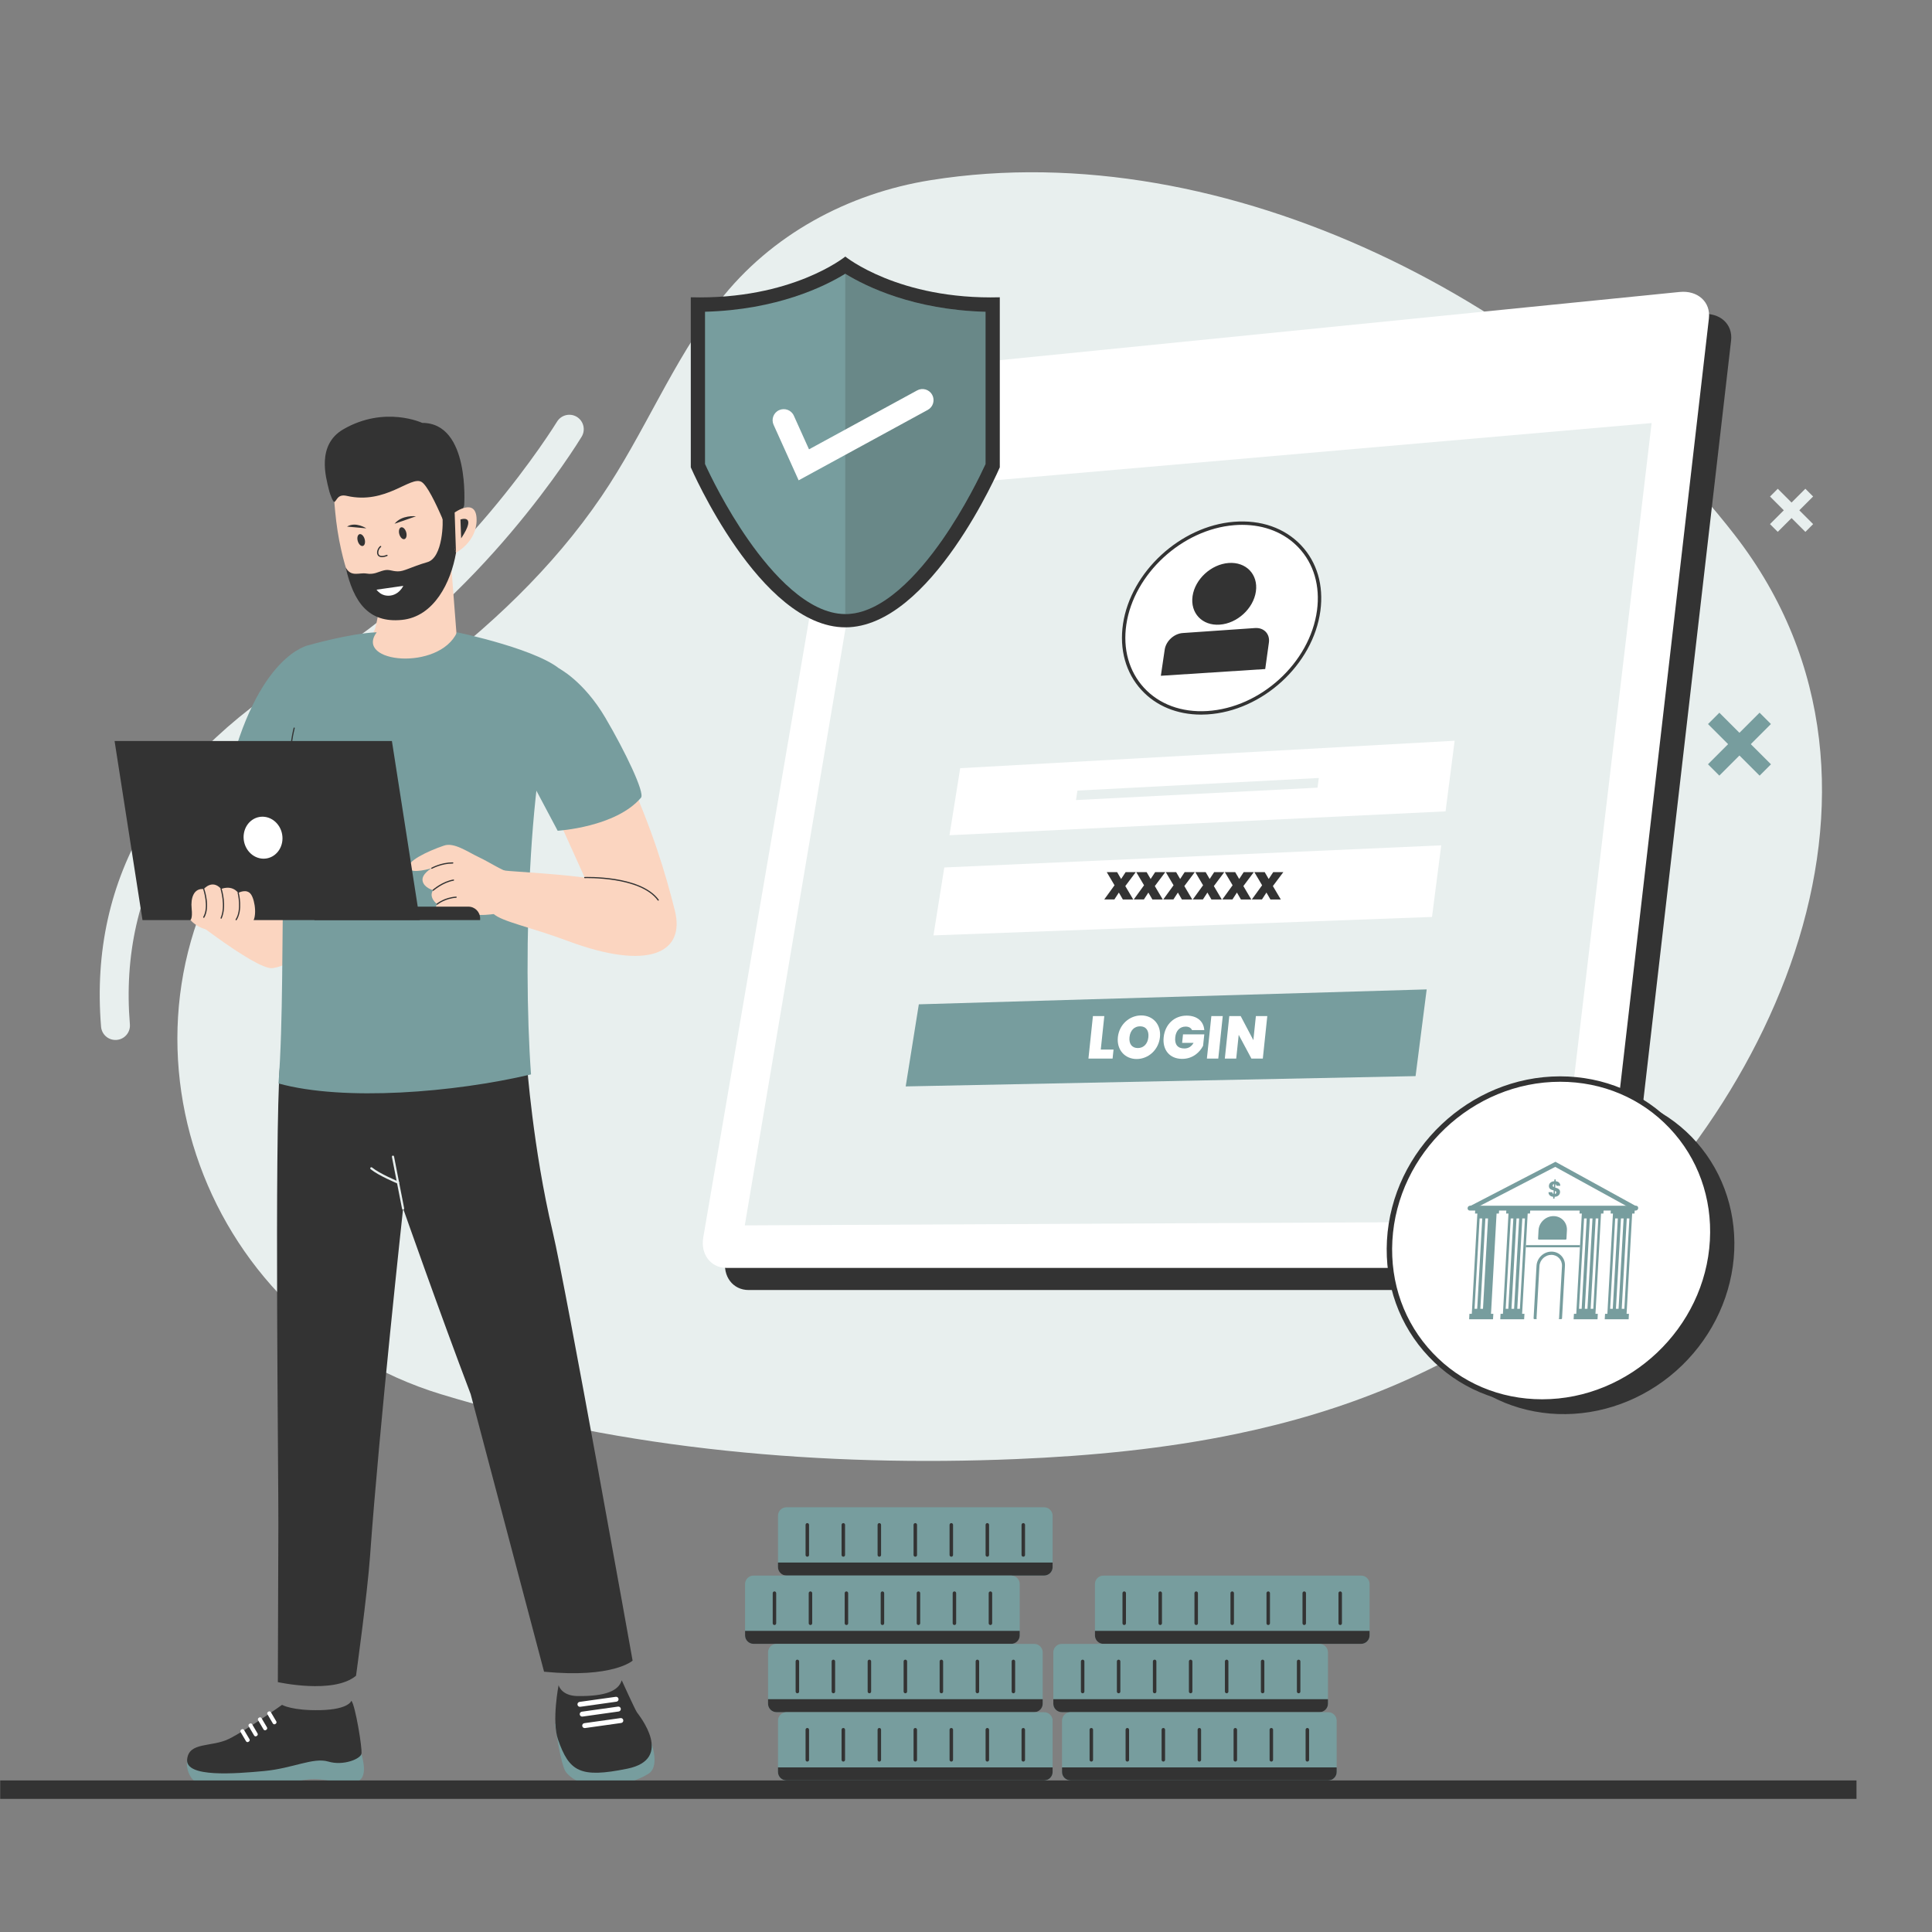<svg xmlns="http://www.w3.org/2000/svg" xmlns:xlink="http://www.w3.org/1999/xlink" width="1000" zoomAndPan="magnify" viewBox="0 0 750 750" height="1000" preserveAspectRatio="xMidYMid meet" version="1.0"><rect x="0" y="0" width="750" height="750" fill="#808080" stroke="none"/><defs><filter x="0%" y="0%" width="100%" height="100%" id="2dd0557b28"><feColorMatrix values="0 0 0 0 1 0 0 0 0 1 0 0 0 0 1 0 0 0 1 0" color-interpolation-filters="sRGB"/></filter><mask id="83b9601ac3"><g filter="url(#2dd0557b28)"><rect x="-75" width="900" fill="#000000" y="-75" height="900" fill-opacity="0.2"/></g></mask><clipPath id="ca0c7f63dd"><rect x="0" width="58" y="0" height="137"/></clipPath><clipPath id="607058b391"><path d="M 0 691 L 721 691 L 721 698.812 L 0 698.812 Z M 0 691 " clip-rule="nonzero"/></clipPath></defs><path fill="#e8efee" d="M 480.281 556.578 C 452.449 562.391 423.684 565.188 394.445 566.41 C 320.23 569.5 242.234 562.957 171.109 541.211 C 76.426 512.262 36.953 397.059 98.281 317.727 C 116.156 294.629 139.82 281.105 162.754 264 C 189.746 243.859 214.473 220.668 233.496 192.707 C 250.109 168.293 261.055 140.352 279.203 116.977 C 299.25 91.156 329.223 75.055 361.277 69.938 C 476.336 51.57 603.746 117.965 673.391 207.656 C 750.109 306.469 684.668 440.973 596.051 506.523 C 560.473 532.84 521.383 548.008 480.281 556.578 Z M 480.281 556.578 " fill-opacity="1" fill-rule="nonzero"/><path fill="#e8efee" d="M 44.809 403.711 C 41.922 403.711 39.473 401.5 39.234 398.574 C 34.449 340.258 62.754 292.746 123.375 257.383 C 178.324 225.328 215.844 164.328 216.227 163.707 C 217.836 161.074 221.273 160.215 223.922 161.824 C 226.555 163.434 227.395 166.867 225.805 169.516 C 224.234 172.113 186.477 233.535 129.039 267.051 C 72.461 300.055 45.996 343.988 50.422 397.66 C 50.676 400.75 48.375 403.438 45.305 403.691 C 45.121 403.711 44.973 403.711 44.809 403.711 Z M 44.809 403.711 " fill-opacity="1" fill-rule="nonzero"/><path fill="#779d9e" d="M 215.441 669.172 C 215.441 669.172 217.652 685.617 219.828 688.102 C 227.121 696.492 243.551 693.66 251.699 688.598 C 256.852 685.398 252.066 674.344 252.066 674.344 Z M 215.441 669.172 " fill-opacity="1" fill-rule="nonzero"/><path fill="#333333" d="M 241.355 652.285 C 241.355 652.285 246.438 663.504 247.242 664.691 C 248.062 665.879 261.898 682.859 243.512 686.605 C 225.129 690.352 220.98 687.719 216.629 675.293 C 214.125 668.109 216.848 654.168 216.848 654.168 C 216.848 654.168 217.855 658.316 224.176 658.406 C 235.27 658.551 240.133 656.305 241.355 652.285 Z M 241.355 652.285 " fill-opacity="1" fill-rule="nonzero"/><path fill="#ffffff" d="M 239.289 660.598 L 225.258 662.574 C 224.727 662.645 224.25 662.281 224.176 661.75 C 224.105 661.219 224.469 660.746 225 660.672 L 239.035 658.699 C 239.566 658.625 240.039 658.992 240.113 659.52 C 240.188 660.051 239.82 660.527 239.289 660.598 Z M 239.289 660.598 " fill-opacity="1" fill-rule="nonzero"/><path fill="#ffffff" d="M 240.168 664.402 L 226.133 666.375 C 225.602 666.449 225.129 666.082 225.055 665.551 C 224.98 665.023 225.348 664.547 225.879 664.473 L 239.914 662.5 C 240.441 662.426 240.918 662.793 240.992 663.324 C 241.062 663.836 240.699 664.328 240.168 664.402 Z M 240.168 664.402 " fill-opacity="1" fill-rule="nonzero"/><path fill="#ffffff" d="M 241.137 668.859 L 227.102 670.832 C 226.57 670.906 226.098 670.539 226.023 670.012 C 225.949 669.48 226.316 669.004 226.848 668.934 L 240.879 666.961 C 241.41 666.887 241.887 667.25 241.961 667.781 C 242.031 668.312 241.668 668.785 241.137 668.859 Z M 241.137 668.859 " fill-opacity="1" fill-rule="nonzero"/><path fill="#333333" d="M 214.547 478.145 C 206.871 445.777 204.531 412.812 204.531 412.812 L 174.414 389.273 L 108.68 413.285 C 106.488 442.617 108.152 574.051 108.059 592.125 C 107.969 610.199 107.859 652.996 107.859 652.996 C 107.859 652.996 129.551 657.82 138.211 650.512 C 138.211 650.512 142.582 618.969 143.641 604.223 C 147.223 553.93 156.488 469.117 156.488 469.117 C 156.488 469.117 170.613 509.355 182.711 541.191 L 211.203 648.957 C 237.977 651.555 245.578 644.664 245.578 644.664 C 245.578 644.664 219.719 499.926 214.547 478.145 Z M 214.547 478.145 " fill-opacity="1" fill-rule="nonzero"/><path fill="#e8efee" d="M 156.488 469.555 C 156.285 469.555 156.105 469.406 156.066 469.207 L 152.137 449.105 C 152.102 448.867 152.246 448.648 152.469 448.609 C 152.703 448.574 152.926 448.723 152.961 448.941 L 156.891 469.043 C 156.926 469.281 156.781 469.5 156.562 469.535 C 156.543 469.555 156.523 469.555 156.488 469.555 Z M 156.488 469.555 " fill-opacity="1" fill-rule="nonzero"/><path fill="#e8efee" d="M 154.531 459.504 C 154.477 459.504 154.422 459.484 154.367 459.465 C 154.059 459.34 146.91 456.379 143.879 453.875 C 143.695 453.727 143.676 453.453 143.824 453.27 C 143.969 453.09 144.242 453.07 144.426 453.215 C 147.367 455.629 154.625 458.645 154.695 458.68 C 154.914 458.773 155.008 459.008 154.934 459.23 C 154.859 459.41 154.695 459.504 154.531 459.504 Z M 154.531 459.504 " fill-opacity="1" fill-rule="nonzero"/><path fill="#779d9e" d="M 72.625 683.078 C 72.625 683.078 70.906 692.965 82.547 694.152 C 94.188 695.34 102.359 694.699 108.371 693.402 C 114.383 692.086 117.762 690.203 124.086 690.734 C 130.41 691.266 136.879 693.895 140.059 690.68 C 142.672 688.047 140.277 680.848 140.277 680.848 L 105.426 681.012 Z M 72.625 683.078 " fill-opacity="1" fill-rule="nonzero"/><path fill="#333333" d="M 109.484 661.824 C 109.484 661.824 95.668 671.676 88.871 675.035 C 82.074 678.379 73.246 676.059 72.641 683.078 C 72.039 690.094 91.227 688.559 102.469 687.52 C 113.707 686.477 121.582 682.09 127.469 683.844 C 133.352 685.582 139.895 682.785 140.312 680.848 C 140.734 678.91 137.902 661.844 136.402 660.215 C 136.402 660.215 135.582 663.578 124.508 663.871 C 113.434 664.145 109.484 661.824 109.484 661.824 Z M 109.484 661.824 " fill-opacity="1" fill-rule="nonzero"/><path fill="#ffffff" d="M 96.602 676.078 L 96.438 676.188 C 96.109 676.391 95.707 676.277 95.504 675.949 L 93.402 672.387 C 93.219 672.059 93.312 671.637 93.641 671.453 L 93.805 671.344 C 94.133 671.145 94.535 671.254 94.738 671.582 L 96.84 675.145 C 97.039 675.457 96.93 675.879 96.602 676.078 Z M 96.602 676.078 " fill-opacity="1" fill-rule="nonzero"/><path fill="#ffffff" d="M 99.746 673.848 L 99.578 673.957 C 99.25 674.16 98.848 674.051 98.648 673.723 L 96.547 670.156 C 96.363 669.828 96.453 669.406 96.785 669.227 L 96.949 669.117 C 97.277 668.914 97.68 669.023 97.879 669.352 L 99.98 672.918 C 100.164 673.246 100.055 673.664 99.746 673.848 Z M 99.746 673.848 " fill-opacity="1" fill-rule="nonzero"/><path fill="#ffffff" d="M 103.398 671.492 L 103.234 671.602 C 102.906 671.801 102.504 671.691 102.301 671.363 L 100.199 667.801 C 100.02 667.473 100.109 667.051 100.438 666.867 L 100.602 666.758 C 100.934 666.559 101.336 666.668 101.535 666.996 L 103.637 670.559 C 103.82 670.887 103.727 671.309 103.398 671.492 Z M 103.398 671.492 " fill-opacity="1" fill-rule="nonzero"/><path fill="#ffffff" d="M 107.016 669.172 L 106.852 669.281 C 106.523 669.48 106.121 669.371 105.922 669.043 L 103.82 665.48 C 103.637 665.148 103.727 664.73 104.059 664.547 L 104.223 664.438 C 104.551 664.234 104.953 664.348 105.152 664.676 L 107.254 668.238 C 107.438 668.551 107.328 668.969 107.016 669.172 Z M 107.016 669.172 " fill-opacity="1" fill-rule="nonzero"/><path fill="#fbd5c0" d="M 138.633 342.434 C 117.434 345.762 81.105 354.641 81.105 354.641 C 82.527 332.949 85.141 315.77 88.359 302.191 C 99.801 253.836 122.188 250.84 122.188 250.84 L 138.762 259.246 L 157.969 267.398 C 157.969 267.398 159.832 339.109 138.633 342.434 Z M 138.633 342.434 " fill-opacity="1" fill-rule="nonzero"/><path fill="#fbd5c0" d="M 114.84 346.801 C 114.84 346.801 124.195 373.043 105.883 375.824 C 99.195 376.848 67.379 351.133 67.379 351.133 L 88.414 337.848 Z M 114.84 346.801 " fill-opacity="1" fill-rule="nonzero"/><path fill="#779d9e" d="M 138.762 259.246 C 137.371 277.375 133.754 300.547 124.359 302.559 C 112.699 305.043 95.996 303.254 88.34 302.191 C 99.781 253.836 119.863 250.457 119.863 250.457 Z M 138.762 259.246 " fill-opacity="1" fill-rule="nonzero"/><path fill="#333333" d="M 111.477 304.004 C 111.477 304.004 111.457 304.004 111.477 304.004 C 111.332 304.004 111.238 303.891 111.238 303.766 C 111.238 303.617 112.133 289.969 113.98 282.586 C 114.016 282.457 114.145 282.383 114.254 282.418 C 114.383 282.457 114.457 282.586 114.418 282.695 C 112.574 290.059 111.695 303.656 111.695 303.801 C 111.695 303.891 111.605 304.004 111.477 304.004 Z M 111.477 304.004 " fill-opacity="1" fill-rule="nonzero"/><path fill="#fbd5c0" d="M 128.473 264.492 C 128.547 264.289 146.582 283.406 158.352 279.551 C 171.508 275.219 177.395 248.41 177.395 248.41 L 175.312 221.492 L 175.293 221.051 L 175.254 219.445 L 172.66 220.395 L 162.336 224.16 L 158.188 225.676 L 147.586 229.531 C 147.586 229.531 147.406 236.496 146.09 242.141 C 145.941 242.746 145.816 243.293 145.668 243.84 C 145.375 244.773 144.938 245.652 144.445 246.383 C 143.312 248.152 141.902 249.289 141.902 249.305 C 139.234 254.914 128.562 264.492 128.473 264.492 Z M 128.473 264.492 " fill-opacity="1" fill-rule="nonzero"/><path fill="#fbd5c0" d="M 132.473 213.559 C 135.801 228.18 141.684 242.816 155.848 240.645 C 165.754 239.109 175.293 225.383 177.43 212.793 C 178.527 206.285 179.551 200.621 179.531 196.344 C 179.516 192.965 179.348 190.844 179.348 190.844 L 176.918 183.496 L 175.477 179.203 C 175.477 179.203 172.297 176.625 168.73 173.723 C 164.289 170.086 157.457 175.348 157.348 175.09 C 157.164 174.707 137.262 171.93 131.012 179.898 C 130.992 179.914 130.977 179.934 130.977 179.953 C 130.41 180.684 129.973 181.414 129.695 182.164 C 129.461 182.785 129.348 183.426 129.348 184.062 C 129.348 185.289 129.402 187.133 129.477 189.457 C 129.531 190.426 129.57 191.484 129.641 192.617 C 129.75 194.516 129.914 196.602 130.137 198.793 C 130.574 203.383 131.305 208.496 132.473 213.559 Z M 132.473 213.559 " fill-opacity="1" fill-rule="nonzero"/><path fill="#333333" d="M 134.191 220.266 C 137.246 233.625 142.926 241.941 155.996 240.645 C 168.496 239.418 175.074 226.059 177.027 214.547 C 175.969 211.824 174.871 205.082 174.871 205.082 C 174.871 205.082 171.676 200.109 171.711 200.293 C 172.129 202.359 171.984 216.465 165.918 218.219 C 159.32 220.141 156.961 221.84 154.441 221.801 C 151.918 221.766 151.168 220.887 148.957 221.438 C 146.73 221.984 145.211 223.152 142.215 222.641 C 139.402 222.188 136.293 224.176 134.191 220.266 Z M 134.191 220.266 " fill-opacity="1" fill-rule="nonzero"/><path fill="#333333" d="M 180.191 196.18 C 180.191 196.18 182.566 164.164 163.906 164.164 C 163.906 164.164 149.379 157.363 133.316 166.629 C 122.754 172.715 126.57 185.488 127.633 189.914 C 128.289 192.691 129.422 194.992 129.789 194.848 C 130.812 194.426 130.922 191.648 134.668 192.508 C 149.855 195.98 159.375 184.594 163.633 187.078 C 167.891 189.566 177.047 214.547 177.047 214.547 C 177.047 214.547 177.812 202.742 180.191 196.18 Z M 180.191 196.18 " fill-opacity="1" fill-rule="nonzero"/><path fill="#fbd5c0" d="M 176.5 198.957 C 176.5 198.957 184.906 192.926 185.016 201.664 C 185.125 210.398 177.012 214.566 177.012 214.566 Z M 176.5 198.957 " fill-opacity="1" fill-rule="nonzero"/><path fill="#333333" d="M 178.746 201.664 C 178.746 201.664 185.434 199.305 179.02 208.992 Z M 178.746 201.664 " fill-opacity="1" fill-rule="nonzero"/><path fill="#333333" d="M 141.551 209.266 C 141.637 209.57 141.688 209.871 141.699 210.172 C 141.715 210.469 141.688 210.742 141.625 210.992 C 141.559 211.242 141.465 211.449 141.332 211.613 C 141.203 211.777 141.047 211.883 140.871 211.934 C 140.695 211.984 140.508 211.977 140.312 211.906 C 140.113 211.836 139.922 211.715 139.734 211.535 C 139.551 211.359 139.383 211.137 139.234 210.879 C 139.086 210.617 138.969 210.336 138.883 210.031 C 138.793 209.73 138.746 209.43 138.73 209.129 C 138.719 208.832 138.746 208.555 138.809 208.305 C 138.871 208.055 138.969 207.852 139.102 207.688 C 139.23 207.523 139.383 207.418 139.562 207.367 C 139.738 207.316 139.926 207.324 140.121 207.395 C 140.32 207.461 140.512 207.586 140.695 207.766 C 140.883 207.941 141.051 208.16 141.199 208.422 C 141.348 208.684 141.465 208.965 141.551 209.266 Z M 141.551 209.266 " fill-opacity="1" fill-rule="nonzero"/><path fill="#333333" d="M 157.688 206.613 C 157.773 206.918 157.824 207.219 157.836 207.52 C 157.848 207.816 157.824 208.094 157.758 208.344 C 157.695 208.594 157.598 208.797 157.469 208.961 C 157.34 209.125 157.184 209.23 157.008 209.281 C 156.832 209.332 156.645 209.324 156.445 209.254 C 156.25 209.188 156.059 209.062 155.871 208.883 C 155.684 208.707 155.52 208.488 155.371 208.227 C 155.223 207.965 155.105 207.684 155.016 207.383 C 154.93 207.078 154.879 206.777 154.867 206.477 C 154.855 206.18 154.883 205.906 154.945 205.656 C 155.008 205.406 155.105 205.199 155.234 205.035 C 155.367 204.871 155.52 204.766 155.695 204.715 C 155.875 204.664 156.062 204.672 156.258 204.742 C 156.453 204.812 156.645 204.934 156.832 205.113 C 157.02 205.289 157.188 205.512 157.336 205.77 C 157.484 206.031 157.602 206.312 157.688 206.613 Z M 157.688 206.613 " fill-opacity="1" fill-rule="nonzero"/><path fill="#333333" d="M 142.215 205.098 C 142.215 205.098 138.031 202.375 134.723 204.422 Z M 142.215 205.098 " fill-opacity="1" fill-rule="nonzero"/><path fill="#333333" d="M 161.496 200.422 C 161.164 200.402 155.996 199.836 153.16 203.324 Z M 161.496 200.422 " fill-opacity="1" fill-rule="nonzero"/><path fill="#333333" d="M 148.281 216.301 C 147.258 216.301 146.801 215.824 146.602 215.461 C 145.996 214.383 146.656 212.699 147.605 211.969 C 147.715 211.879 147.863 211.914 147.953 212.023 C 148.027 212.133 148.008 212.281 147.898 212.371 C 147.039 213.031 146.602 214.457 147.02 215.223 C 147.422 215.953 148.539 216.008 150.145 215.387 C 150.273 215.332 150.422 215.406 150.457 215.535 C 150.512 215.66 150.438 215.809 150.312 215.844 C 149.469 216.172 148.812 216.301 148.281 216.301 Z M 148.281 216.301 " fill-opacity="1" fill-rule="nonzero"/><path fill="#ffffff" d="M 146.18 228.91 C 146.18 228.91 146.383 229.258 146.84 229.68 C 147.625 230.445 149.16 231.488 151.48 231.215 C 153.766 230.938 155.207 229.461 155.957 228.438 C 156.359 227.852 156.562 227.43 156.562 227.43 Z M 146.18 228.91 " fill-opacity="1" fill-rule="nonzero"/><path fill="#779d9e" d="M 218.73 261.055 C 205.152 286.879 202.832 372.039 206.141 417.086 C 176.336 424.121 133.496 427.613 108.113 420.598 C 111.789 372.477 105.883 293.074 119.863 250.457 C 119.863 250.457 135.781 245.871 146.234 245.449 C 137.426 257.383 170.449 260.617 177.43 245.449 C 177.43 245.449 211.094 252.449 218.73 261.055 Z M 218.73 261.055 " fill-opacity="1" fill-rule="nonzero"/><path fill="#333333" d="M 111.477 304.004 C 111.477 304.004 111.457 304.004 111.477 304.004 C 111.332 304.004 111.238 303.891 111.238 303.766 C 111.238 303.617 112.133 289.969 113.98 282.586 C 114.016 282.457 114.145 282.383 114.254 282.418 C 114.383 282.457 114.457 282.586 114.418 282.695 C 112.574 290.059 111.695 303.656 111.695 303.801 C 111.695 303.891 111.605 304.004 111.477 304.004 Z M 111.477 304.004 " fill-opacity="1" fill-rule="nonzero"/><path fill="#fbd5c0" d="M 261.969 353.438 C 266.137 370.047 251.664 376.938 220.414 365.277 C 205.648 359.777 194.992 357.84 191.52 354.715 L 193.438 337.574 C 196.035 338.359 212.336 338.762 226.992 340.68 L 214.328 312.664 C 217.781 312.391 231.066 309.266 242.617 298.555 C 253.234 321.73 258.387 339.18 261.969 353.438 Z M 261.969 353.438 " fill-opacity="1" fill-rule="nonzero"/><path fill="#779d9e" d="M 216.922 259.449 C 216.922 259.449 226.535 264.254 235.016 278.656 C 242.691 291.703 250.422 307.82 248.832 309.668 C 239.055 321.145 216.484 322.496 216.484 322.496 L 206.23 303.18 Z M 216.922 259.449 " fill-opacity="1" fill-rule="nonzero"/><path fill="#333333" d="M 255.52 349.633 C 255.445 349.633 255.371 349.598 255.336 349.543 C 248.574 340.203 227.191 340.879 226.992 340.898 C 226.863 340.898 226.773 340.809 226.754 340.68 C 226.754 340.551 226.848 340.441 226.973 340.441 C 227.027 340.441 232.473 340.258 238.707 341.227 C 244.48 342.141 252.102 344.281 255.719 349.27 C 255.793 349.379 255.773 349.523 255.664 349.598 C 255.629 349.617 255.574 349.633 255.52 349.633 Z M 255.52 349.633 " fill-opacity="1" fill-rule="nonzero"/><path fill="#fbd5c0" d="M 172.059 355.648 C 173.977 354.387 176.316 353.891 184.266 355.043 C 189.055 355.738 196.711 353.984 198.793 353.527 L 198.027 338.777 C 194.938 337.977 189.914 334.668 186.164 332.895 C 181.469 330.684 176.316 326.902 172.367 328.254 C 165.66 330.52 157.695 334.484 158.68 336.988 C 159.703 339.492 167.598 337.023 167.598 337.023 C 167.598 337.023 163.543 339.254 164.055 341.961 C 164.566 344.664 168.129 345.559 168.129 345.559 C 166.211 348.375 169.664 350.988 169.664 350.988 C 168.094 353.527 170.523 356.633 172.059 355.648 Z M 172.059 355.648 " fill-opacity="1" fill-rule="nonzero"/><path fill="#333333" d="M 169.684 351.223 C 169.609 351.223 169.555 351.188 169.5 351.133 C 169.426 351.043 169.426 350.895 169.535 350.805 C 169.664 350.711 172.531 348.336 177.047 348.062 C 177.047 348.062 177.047 348.062 177.066 348.062 C 177.191 348.062 177.285 348.152 177.301 348.281 C 177.301 348.41 177.211 348.52 177.082 348.52 C 172.734 348.793 169.863 351.133 169.848 351.152 C 169.793 351.207 169.738 351.223 169.684 351.223 Z M 169.684 351.223 " fill-opacity="1" fill-rule="nonzero"/><path fill="#333333" d="M 168.148 345.797 C 168.074 345.797 168.02 345.777 167.984 345.723 C 167.891 345.633 167.91 345.484 168 345.395 C 168.148 345.266 171.746 342.125 176.004 341.43 C 176.133 341.391 176.242 341.484 176.277 341.613 C 176.297 341.738 176.207 341.848 176.098 341.887 C 171.965 342.562 168.348 345.723 168.312 345.742 C 168.258 345.777 168.203 345.797 168.148 345.797 Z M 168.148 345.797 " fill-opacity="1" fill-rule="nonzero"/><path fill="#333333" d="M 167.617 337.262 C 167.543 337.262 167.453 337.227 167.414 337.152 C 167.359 337.043 167.398 336.898 167.508 336.844 C 167.543 336.824 171.254 334.758 175.695 334.758 C 175.84 334.758 176.004 334.832 175.988 334.996 C 175.988 335.125 175.879 335.234 175.75 335.234 C 175.73 335.234 175.695 335.234 175.676 335.234 C 171.363 335.234 167.762 337.227 167.727 337.246 C 167.691 337.246 167.652 337.262 167.617 337.262 Z M 167.617 337.262 " fill-opacity="1" fill-rule="nonzero"/><path fill="#333333" d="M 186.402 357.184 L 122.074 357.184 L 122.074 351.957 L 181.816 351.957 C 184.34 351.957 186.387 354.004 186.387 356.523 L 186.387 357.184 Z M 186.402 357.184 " fill-opacity="1" fill-rule="nonzero"/><path fill="#333333" d="M 55.316 357.184 L 162.977 357.184 L 152.137 287.664 L 44.48 287.664 Z M 55.316 357.184 " fill-opacity="1" fill-rule="nonzero"/><path fill="#ffffff" d="M 109.516 323.836 C 109.613 324.363 109.66 324.895 109.66 325.43 C 109.66 325.961 109.613 326.492 109.516 327.012 C 109.418 327.535 109.277 328.039 109.086 328.527 C 108.895 329.016 108.664 329.477 108.387 329.914 C 108.113 330.348 107.801 330.75 107.449 331.117 C 107.098 331.484 106.715 331.812 106.305 332.094 C 105.891 332.379 105.457 332.617 105 332.805 C 104.539 332.996 104.066 333.137 103.582 333.227 C 103.094 333.316 102.605 333.352 102.109 333.336 C 101.613 333.32 101.121 333.254 100.637 333.133 C 100.148 333.012 99.676 332.844 99.219 332.625 C 98.762 332.406 98.328 332.141 97.914 331.832 C 97.5 331.52 97.121 331.172 96.77 330.781 C 96.418 330.395 96.105 329.973 95.832 329.52 C 95.555 329.066 95.324 328.586 95.133 328.086 C 94.945 327.586 94.801 327.074 94.703 326.547 C 94.609 326.02 94.559 325.488 94.559 324.953 C 94.559 324.418 94.609 323.891 94.707 323.367 C 94.801 322.848 94.945 322.34 95.137 321.852 C 95.324 321.367 95.559 320.902 95.832 320.469 C 96.109 320.031 96.422 319.629 96.773 319.262 C 97.125 318.895 97.504 318.57 97.918 318.285 C 98.328 318 98.766 317.766 99.223 317.574 C 99.68 317.383 100.152 317.242 100.641 317.156 C 101.125 317.066 101.617 317.027 102.113 317.043 C 102.609 317.059 103.098 317.129 103.586 317.246 C 104.07 317.367 104.543 317.535 105 317.754 C 105.461 317.977 105.895 318.238 106.309 318.551 C 106.719 318.859 107.102 319.211 107.449 319.598 C 107.801 319.988 108.113 320.41 108.391 320.863 C 108.664 321.316 108.898 321.793 109.086 322.293 C 109.277 322.793 109.422 323.305 109.516 323.836 Z M 109.516 323.836 " fill-opacity="1" fill-rule="nonzero"/><path fill="#fbd5c0" d="M 73.922 357.129 C 73.922 357.129 74.816 356.707 74.398 352.668 C 73.977 348.648 75.219 344.699 79.094 345.141 C 79.094 345.141 82.402 341.137 85.855 345.102 C 85.855 345.102 89.859 343.293 92.488 346.621 C 92.488 346.621 95.797 344.773 97.461 347.223 C 99.121 349.672 99.945 356.762 97.477 358.516 C 94.992 360.27 88.652 361.238 82.84 361.148 C 77.027 361.055 73.922 357.129 73.922 357.129 Z M 73.922 357.129 " fill-opacity="1" fill-rule="nonzero"/><path fill="#333333" d="M 79.094 356.305 C 79.059 356.305 79.02 356.285 78.984 356.27 C 78.875 356.195 78.836 356.066 78.891 355.957 C 81.195 352.012 78.891 345.266 78.875 345.211 C 78.836 345.086 78.891 344.957 79.02 344.918 C 79.148 344.883 79.277 344.938 79.312 345.066 C 79.402 345.359 81.707 352.082 79.312 356.195 C 79.258 356.27 79.168 356.305 79.094 356.305 Z M 79.094 356.305 " fill-opacity="1" fill-rule="nonzero"/><path fill="#333333" d="M 85.855 356.652 C 85.82 356.652 85.801 356.652 85.766 356.633 C 85.652 356.578 85.598 356.449 85.637 356.324 C 87.645 351.719 85.637 345.23 85.617 345.156 C 85.582 345.027 85.652 344.902 85.766 344.863 C 85.891 344.828 86.02 344.902 86.055 345.012 C 86.148 345.285 88.141 351.754 86.055 356.504 C 86.039 356.598 85.945 356.652 85.855 356.652 Z M 85.855 356.652 " fill-opacity="1" fill-rule="nonzero"/><path fill="#333333" d="M 91.668 357.254 C 91.629 357.254 91.574 357.238 91.539 357.219 C 91.43 357.145 91.41 357 91.465 356.906 C 93.879 353.234 92.27 346.73 92.25 346.676 C 92.215 346.547 92.289 346.418 92.414 346.398 C 92.543 346.363 92.672 346.438 92.691 346.562 C 92.762 346.84 94.371 353.324 91.848 357.164 C 91.812 357.219 91.738 357.254 91.668 357.254 Z M 91.668 357.254 " fill-opacity="1" fill-rule="nonzero"/><path fill="#333333" d="M 616.102 500.785 L 290.625 500.785 C 284.52 500.785 280.48 495.484 281.617 488.945 L 337.098 164.82 C 338.102 158.953 343.66 153.746 349.523 153.145 L 660.652 121.93 C 667.652 121.234 672.754 125.824 672.004 132.219 L 630.957 487.719 C 630.117 494.938 623.445 500.785 616.102 500.785 Z M 616.102 500.785 " fill-opacity="1" fill-rule="nonzero"/><path fill="#ffffff" d="M 607.492 492.195 L 282.016 492.195 C 275.914 492.195 271.875 486.898 273.008 480.355 L 328.492 156.23 C 329.496 150.367 335.051 145.156 340.918 144.555 L 652.047 113.34 C 659.047 112.645 664.145 117.234 663.395 123.629 L 622.352 479.129 C 621.527 486.348 614.859 492.195 607.492 492.195 Z M 607.492 492.195 " fill-opacity="1" fill-rule="nonzero"/><path fill="#e8efee" d="M 604.461 474.16 L 289.125 475.695 L 337.207 190.715 L 641.156 164.234 Z M 604.461 474.16 " fill-opacity="1" fill-rule="nonzero"/><path fill="#779d9e" d="M 352.871 165.535 C 352.414 168.273 349.816 170.688 347.074 170.941 C 344.336 171.199 342.508 169.188 342.965 166.465 C 343.422 163.742 345.996 161.332 348.738 161.055 C 351.461 160.801 353.309 162.793 352.871 165.535 Z M 352.871 165.535 " fill-opacity="1" fill-rule="nonzero"/><path fill="#779d9e" d="M 387.555 162.262 C 387.117 165.023 384.484 167.473 381.688 167.727 C 378.891 167.984 377.012 165.953 377.449 163.211 C 377.887 160.473 380.52 158.023 383.297 157.75 C 386.094 157.492 387.992 159.504 387.555 162.262 Z M 387.555 162.262 " fill-opacity="1" fill-rule="nonzero"/><path fill="#779d9e" d="M 370.121 163.906 C 369.664 166.648 367.07 169.098 364.289 169.352 C 361.531 169.609 359.668 167.598 360.125 164.859 C 360.582 162.117 363.176 159.688 365.938 159.43 C 368.695 159.156 370.578 161.164 370.121 163.906 Z M 370.121 163.906 " fill-opacity="1" fill-rule="nonzero"/><path fill="#779d9e" d="M 549.523 417.746 L 351.59 421.746 L 356.688 389.875 L 553.836 384.082 Z M 549.523 417.746 " fill-opacity="1" fill-rule="nonzero"/><path fill="#ffffff" d="M 428.691 394.445 L 427.32 407.438 L 432.273 407.438 L 431.906 410.945 L 422.531 410.945 L 424.27 394.445 Z M 428.691 394.445 " fill-opacity="1" fill-rule="nonzero"/><path fill="#ffffff" d="M 441.246 411.109 C 436.734 411.109 433.441 407.602 433.953 402.633 C 434.484 397.66 438.504 394.188 443.02 394.188 C 447.551 394.188 450.805 397.68 450.293 402.633 C 449.762 407.602 445.762 411.109 441.246 411.109 Z M 441.703 406.852 C 443.988 406.852 445.539 405.191 445.797 402.648 C 446.07 400.055 444.863 398.41 442.582 398.41 C 440.277 398.41 438.742 400.055 438.469 402.648 C 438.211 405.191 439.383 406.852 441.703 406.852 Z M 441.703 406.852 " fill-opacity="1" fill-rule="nonzero"/><path fill="#ffffff" d="M 467.508 399.871 L 462.738 399.871 C 462.336 399.012 461.477 398.52 460.254 398.52 C 458.023 398.52 456.488 400.129 456.23 402.668 C 455.938 405.5 457.184 407.016 459.797 407.016 C 461.332 407.016 462.535 406.27 463.34 404.844 L 458.898 404.844 L 459.246 401.535 L 467.508 401.535 L 467.031 405.977 C 465.824 408.387 463.086 411.055 458.938 411.055 C 454.059 411.055 451.207 407.586 451.734 402.648 C 452.246 397.734 455.793 394.262 460.672 394.262 C 464.711 394.281 467.234 396.438 467.508 399.871 Z M 467.508 399.871 " fill-opacity="1" fill-rule="nonzero"/><path fill="#ffffff" d="M 470.25 394.445 L 474.672 394.445 L 472.934 410.945 L 468.512 410.945 Z M 470.25 394.445 " fill-opacity="1" fill-rule="nonzero"/><path fill="#ffffff" d="M 491.961 394.445 L 490.223 410.945 L 485.801 410.945 L 480.867 401.719 L 479.898 410.945 L 475.477 410.945 L 477.211 394.445 L 481.633 394.445 L 486.551 403.781 L 487.535 394.445 Z M 491.961 394.445 " fill-opacity="1" fill-rule="nonzero"/><path fill="#ffffff" d="M 511.934 237.043 C 509.137 257.602 489.656 275.402 468.641 276.664 C 447.863 277.906 433.645 262.48 436.621 242.324 C 439.582 222.312 458.48 204.859 479.059 203.199 C 499.871 201.535 514.691 216.629 511.934 237.043 Z M 511.934 237.043 " fill-opacity="1" fill-rule="nonzero"/><path fill="#333333" d="M 466.281 277.414 C 456.961 277.414 448.793 274.066 443.094 267.836 C 437.023 261.223 434.484 252.121 435.945 242.234 C 438.945 222.02 458.242 204.223 478.984 202.559 C 489.473 201.719 498.703 204.953 505.082 211.676 C 511.258 218.203 513.906 227.23 512.574 237.133 C 509.742 258.023 490.039 276.043 468.66 277.34 C 467.871 277.375 467.07 277.414 466.281 277.414 Z M 482.199 203.746 C 481.176 203.746 480.152 203.781 479.094 203.875 C 458.938 205.5 440.148 222.789 437.242 242.434 C 435.836 251.918 438.266 260.617 444.062 266.961 C 449.965 273.41 458.699 276.625 468.586 276.023 C 489.363 274.781 508.516 257.254 511.258 236.969 C 512.535 227.484 510.016 218.824 504.113 212.59 C 498.684 206.836 490.973 203.746 482.199 203.746 Z M 482.199 203.746 " fill-opacity="1" fill-rule="nonzero"/><path fill="#333333" d="M 487.535 229.605 C 486.586 236.238 480.281 242.031 473.465 242.488 C 466.684 242.965 461.988 237.977 462.957 231.379 C 463.926 224.801 470.176 219.062 476.938 218.551 C 483.719 218.039 488.488 222.988 487.535 229.605 Z M 487.535 229.605 " fill-opacity="1" fill-rule="nonzero"/><path fill="#333333" d="M 491.156 259.723 L 450.641 262.336 L 452.137 252.176 C 452.633 248.848 455.758 245.98 459.137 245.742 L 487.207 243.805 C 490.645 243.566 493.055 246.09 492.582 249.453 Z M 491.156 259.723 " fill-opacity="1" fill-rule="nonzero"/><path fill="#ffffff" d="M 555.902 355.957 L 362.371 363.121 L 366.574 336.75 L 559.484 328.16 Z M 555.902 355.957 " fill-opacity="1" fill-rule="nonzero"/><path fill="#333333" d="M 434.34 346.492 L 432.602 349.16 L 428.672 349.16 L 432.656 343.66 L 429.641 338.559 L 433.664 338.559 L 435.215 341.227 L 436.969 338.559 L 440.898 338.559 L 436.844 343.969 L 439.914 349.176 L 435.891 349.176 Z M 434.34 346.492 " fill-opacity="1" fill-rule="nonzero"/><path fill="#333333" d="M 445.797 346.492 L 444.062 349.16 L 440.133 349.16 L 444.117 343.66 L 441.102 338.559 L 445.121 338.559 L 446.676 341.227 L 448.43 338.559 L 452.359 338.559 L 448.301 343.969 L 451.371 349.176 L 447.352 349.176 Z M 445.797 346.492 " fill-opacity="1" fill-rule="nonzero"/><path fill="#333333" d="M 457.254 346.492 L 455.52 349.16 L 451.59 349.16 L 455.574 343.66 L 452.559 338.559 L 456.578 338.559 L 458.133 341.227 L 459.887 338.559 L 463.816 338.559 L 459.758 343.969 L 462.828 349.176 L 458.809 349.176 Z M 457.254 346.492 " fill-opacity="1" fill-rule="nonzero"/><path fill="#333333" d="M 468.715 346.492 L 466.977 349.16 L 463.047 349.16 L 467.031 343.66 L 464.016 338.559 L 468.039 338.559 L 469.59 341.227 L 471.344 338.559 L 475.273 338.559 L 471.219 343.969 L 474.289 349.176 L 470.266 349.176 Z M 468.715 346.492 " fill-opacity="1" fill-rule="nonzero"/><path fill="#333333" d="M 480.172 346.492 L 478.438 349.16 L 474.508 349.16 L 478.492 343.66 L 475.477 338.559 L 479.496 338.559 L 481.051 341.227 L 482.805 338.559 L 486.73 338.559 L 482.676 343.969 L 485.746 349.176 L 481.727 349.176 Z M 480.172 346.492 " fill-opacity="1" fill-rule="nonzero"/><path fill="#333333" d="M 491.629 346.492 L 489.895 349.16 L 485.965 349.16 L 489.949 343.66 L 486.934 338.559 L 490.953 338.559 L 492.508 341.227 L 494.262 338.559 L 498.191 338.559 L 494.133 343.969 L 497.203 349.176 L 493.184 349.176 Z M 491.629 346.492 " fill-opacity="1" fill-rule="nonzero"/><path fill="#ffffff" d="M 561.164 314.969 L 368.586 324.234 L 372.754 298.211 L 564.691 287.555 Z M 561.164 314.969 " fill-opacity="1" fill-rule="nonzero"/><path fill="#e8efee" d="M 511.457 305.773 L 417.691 310.582 L 418.258 306.906 L 511.969 302.012 Z M 511.457 305.773 " fill-opacity="1" fill-rule="nonzero"/><path fill="#333333" d="M 656.707 441.363 C 658.098 442.797 659.414 444.297 660.648 445.863 C 661.887 447.434 663.039 449.062 664.109 450.754 C 665.18 452.445 666.16 454.188 667.055 455.984 C 667.949 457.781 668.746 459.625 669.453 461.508 C 670.16 463.395 670.773 465.316 671.289 467.27 C 671.801 469.227 672.219 471.207 672.535 473.215 C 672.852 475.223 673.066 477.246 673.184 479.289 C 673.301 481.328 673.316 483.375 673.23 485.426 C 673.145 487.48 672.957 489.527 672.672 491.574 C 672.387 493.617 672 495.652 671.516 497.668 C 671.031 499.688 670.449 501.684 669.773 503.656 C 669.094 505.629 668.32 507.566 667.457 509.477 C 666.594 511.383 665.637 513.246 664.594 515.07 C 663.551 516.895 662.422 518.668 661.211 520.391 C 659.996 522.113 658.707 523.773 657.336 525.379 C 655.969 526.984 654.527 528.523 653.016 529.992 C 651.5 531.465 649.926 532.863 648.281 534.188 C 646.641 535.512 644.941 536.754 643.184 537.918 C 641.43 539.082 639.625 540.16 637.773 541.152 C 635.922 542.145 634.031 543.047 632.102 543.859 C 630.172 544.668 628.211 545.387 626.219 546.012 C 624.23 546.633 622.219 547.156 620.188 547.586 C 618.156 548.016 616.113 548.344 614.062 548.57 C 612.008 548.801 609.953 548.93 607.902 548.957 C 605.848 548.988 603.801 548.914 601.766 548.742 C 599.73 548.566 597.711 548.297 595.715 547.922 C 593.719 547.551 591.746 547.078 589.805 546.512 C 587.867 545.941 585.961 545.277 584.098 544.52 C 582.234 543.758 580.414 542.906 578.645 541.965 C 576.871 541.023 575.156 539.992 573.496 538.875 C 571.836 537.758 570.238 536.559 568.703 535.281 C 567.172 534 565.707 532.645 564.316 531.211 C 562.926 529.781 561.609 528.281 560.371 526.711 C 559.137 525.145 557.98 523.512 556.91 521.82 C 555.84 520.133 554.859 518.387 553.969 516.59 C 553.074 514.793 552.273 512.953 551.566 511.066 C 550.859 509.18 550.25 507.262 549.734 505.305 C 549.219 503.348 548.805 501.367 548.488 499.359 C 548.172 497.352 547.953 495.328 547.84 493.289 C 547.723 491.25 547.707 489.203 547.793 487.148 C 547.879 485.098 548.062 483.047 548.352 481.004 C 548.637 478.957 549.023 476.926 549.508 474.906 C 549.992 472.887 550.57 470.891 551.25 468.922 C 551.93 466.949 552.699 465.008 553.566 463.102 C 554.43 461.195 555.383 459.328 556.43 457.504 C 557.473 455.68 558.602 453.91 559.812 452.188 C 561.023 450.465 562.316 448.801 563.684 447.195 C 565.055 445.59 566.496 444.055 568.008 442.582 C 569.52 441.109 571.098 439.715 572.738 438.391 C 574.383 437.066 576.082 435.82 577.836 434.656 C 579.594 433.492 581.395 432.414 583.246 431.422 C 585.098 430.43 586.992 429.527 588.922 428.719 C 590.852 427.906 592.812 427.188 594.801 426.566 C 596.793 425.941 598.805 425.418 600.836 424.988 C 602.867 424.562 604.91 424.234 606.961 424.004 C 609.016 423.773 611.066 423.645 613.121 423.617 C 615.176 423.59 617.219 423.66 619.258 423.836 C 621.293 424.008 623.309 424.281 625.309 424.652 C 627.305 425.027 629.273 425.496 631.215 426.066 C 633.156 426.633 635.059 427.297 636.926 428.059 C 638.789 428.816 640.605 429.668 642.379 430.609 C 644.148 431.555 645.867 432.582 647.527 433.699 C 649.188 434.816 650.785 436.016 652.316 437.297 C 653.852 438.578 655.312 439.934 656.707 441.363 Z M 656.707 441.363 " fill-opacity="1" fill-rule="nonzero"/><path fill="#ffffff" d="M 648.352 436.664 C 649.742 438.098 651.059 439.598 652.297 441.164 C 653.531 442.734 654.688 444.363 655.758 446.055 C 656.828 447.746 657.809 449.488 658.699 451.285 C 659.594 453.082 660.395 454.926 661.102 456.809 C 661.809 458.695 662.418 460.617 662.934 462.574 C 663.449 464.527 663.863 466.512 664.18 468.52 C 664.496 470.523 664.715 472.551 664.828 474.59 C 664.945 476.629 664.961 478.676 664.875 480.727 C 664.789 482.781 664.605 484.828 664.316 486.875 C 664.031 488.922 663.645 490.953 663.16 492.969 C 662.676 494.988 662.098 496.984 661.418 498.957 C 660.738 500.93 659.969 502.867 659.102 504.777 C 658.238 506.684 657.285 508.547 656.238 510.371 C 655.195 512.195 654.066 513.969 652.855 515.691 C 651.645 517.414 650.352 519.078 648.984 520.68 C 647.613 522.285 646.172 523.824 644.66 525.293 C 643.148 526.766 641.57 528.164 639.93 529.488 C 638.285 530.812 636.586 532.055 634.832 533.219 C 633.074 534.383 631.273 535.461 629.422 536.453 C 627.57 537.445 625.676 538.348 623.746 539.16 C 621.816 539.973 619.855 540.688 617.867 541.312 C 615.875 541.934 613.863 542.461 611.832 542.887 C 609.801 543.316 607.758 543.645 605.707 543.875 C 603.652 544.102 601.602 544.23 599.547 544.262 C 597.492 544.289 595.449 544.215 593.41 544.043 C 591.375 543.871 589.359 543.598 587.359 543.223 C 585.363 542.852 583.395 542.379 581.453 541.812 C 579.512 541.242 577.609 540.578 575.742 539.82 C 573.879 539.059 572.062 538.207 570.289 537.266 C 568.52 536.324 566.801 535.293 565.141 534.176 C 563.48 533.059 561.883 531.859 560.352 530.582 C 558.816 529.301 557.355 527.945 555.961 526.512 C 554.57 525.082 553.254 523.582 552.02 522.012 C 550.781 520.445 549.629 518.812 548.559 517.125 C 547.488 515.434 546.508 513.688 545.613 511.891 C 544.719 510.094 543.922 508.254 543.215 506.367 C 542.508 504.484 541.895 502.562 541.383 500.605 C 540.867 498.648 540.449 496.668 540.133 494.66 C 539.816 492.652 539.602 490.629 539.484 488.59 C 539.367 486.551 539.352 484.504 539.438 482.449 C 539.523 480.398 539.711 478.348 539.996 476.305 C 540.281 474.258 540.668 472.227 541.152 470.207 C 541.637 468.188 542.219 466.195 542.895 464.223 C 543.574 462.25 544.348 460.309 545.211 458.402 C 546.074 456.496 547.031 454.629 548.074 452.805 C 549.117 450.984 550.246 449.211 551.457 447.488 C 552.672 445.766 553.961 444.102 555.332 442.496 C 556.699 440.895 558.141 439.355 559.652 437.883 C 561.168 436.414 562.746 435.016 564.387 433.691 C 566.027 432.367 567.727 431.121 569.484 429.957 C 571.238 428.797 573.043 427.719 574.895 426.727 C 576.746 425.73 578.637 424.832 580.566 424.02 C 582.496 423.207 584.457 422.488 586.449 421.867 C 588.438 421.246 590.449 420.719 592.48 420.289 C 594.512 419.863 596.555 419.535 598.605 419.305 C 600.66 419.074 602.715 418.945 604.766 418.918 C 606.82 418.891 608.867 418.961 610.902 419.137 C 612.938 419.309 614.953 419.582 616.953 419.953 C 618.949 420.328 620.922 420.797 622.859 421.367 C 624.801 421.938 626.703 422.602 628.57 423.359 C 630.434 424.117 632.254 424.969 634.023 425.914 C 635.797 426.855 637.512 427.883 639.172 429 C 640.832 430.117 642.43 431.316 643.965 432.598 C 645.496 433.879 646.961 435.234 648.352 436.664 Z M 648.352 436.664 " fill-opacity="1" fill-rule="nonzero"/><path fill="#333333" d="M 598.648 545.305 C 581.633 545.305 565.992 538.688 554.625 526.645 C 543.219 514.582 537.465 498.555 538.414 481.504 C 540.371 446.398 570.523 417.836 605.629 417.836 C 622.641 417.836 638.285 424.453 649.652 436.496 C 661.055 448.555 666.812 464.582 665.863 481.633 C 663.906 516.738 633.754 545.305 598.648 545.305 Z M 605.629 419.938 C 571.621 419.938 542.398 447.605 540.516 481.633 C 539.602 498.098 545.156 513.578 556.16 525.199 C 567.141 536.805 582.238 543.203 598.664 543.203 C 632.676 543.203 661.898 515.535 663.777 481.523 C 664.691 465.059 659.137 449.578 648.137 437.957 C 637.152 426.336 622.059 419.938 605.629 419.938 Z M 605.629 419.938 " fill-opacity="1" fill-rule="nonzero"/><path fill="#779d9e" d="M 571.398 469.719 L 570.668 468.203 L 603.836 451.004 L 604.223 451.223 L 635.086 468.203 L 634.191 469.719 L 603.727 452.98 Z M 571.398 469.719 " fill-opacity="1" fill-rule="nonzero"/><path fill="#779d9e" d="M 626.262 468.949 L 623.867 512.078 L 631.324 512.078 L 633.719 468.949 Z M 632.527 473.008 L 630.574 508.078 L 629.551 508.078 L 631.508 473.008 Z M 630.281 473.008 L 628.324 508.078 L 627.301 508.078 L 629.258 473.008 Z M 628.035 473.008 L 626.078 508.078 L 625.055 508.078 L 627.012 473.008 Z M 628.035 473.008 " fill-opacity="1" fill-rule="nonzero"/><path fill="#779d9e" d="M 634.52 471.09 L 625.238 471.09 L 625.367 468.949 L 634.629 468.949 Z M 634.52 471.09 " fill-opacity="1" fill-rule="nonzero"/><path fill="#779d9e" d="M 632.238 512.133 L 622.953 512.133 L 623.082 510.016 L 632.348 510.016 Z M 632.238 512.133 " fill-opacity="1" fill-rule="nonzero"/><path fill="#779d9e" d="M 614.18 468.949 L 611.789 512.078 L 619.242 512.078 L 621.637 468.949 Z M 620.469 473.008 L 618.512 508.078 L 617.488 508.078 L 619.445 473.008 Z M 618.203 473.008 L 616.246 508.078 L 615.223 508.078 L 617.18 473.008 Z M 615.953 473.008 L 614 508.078 L 612.977 508.078 L 614.93 473.008 Z M 615.953 473.008 " fill-opacity="1" fill-rule="nonzero"/><path fill="#779d9e" d="M 622.441 471.09 L 613.156 471.09 L 613.285 468.949 L 622.551 468.949 Z M 622.441 471.09 " fill-opacity="1" fill-rule="nonzero"/><path fill="#779d9e" d="M 620.156 512.133 L 610.875 512.133 L 611 510.016 L 620.266 510.016 Z M 620.156 512.133 " fill-opacity="1" fill-rule="nonzero"/><path fill="#779d9e" d="M 585.711 468.949 L 583.316 512.078 L 590.77 512.078 L 593.164 468.949 Z M 591.977 473.008 L 590.023 508.078 L 589 508.078 L 590.953 473.008 Z M 589.73 473.008 L 587.773 508.078 L 586.75 508.078 L 588.707 473.008 Z M 587.48 473.008 L 585.527 508.078 L 584.504 508.078 L 586.457 473.008 Z M 587.48 473.008 " fill-opacity="1" fill-rule="nonzero"/><path fill="#779d9e" d="M 593.949 471.09 L 584.688 471.09 L 584.797 468.949 L 594.078 468.949 Z M 593.949 471.09 " fill-opacity="1" fill-rule="nonzero"/><path fill="#779d9e" d="M 591.668 512.133 L 582.402 512.133 L 582.512 510.016 L 591.793 510.016 Z M 591.668 512.133 " fill-opacity="1" fill-rule="nonzero"/><path fill="#779d9e" d="M 573.629 468.949 L 571.234 512.078 L 578.691 512.078 L 581.086 468.949 Z M 577.648 473.008 L 575.695 508.078 L 574.672 508.078 L 576.625 473.008 Z M 575.402 473.008 L 573.445 508.078 L 572.422 508.078 L 574.379 473.008 Z M 575.402 473.008 " fill-opacity="1" fill-rule="nonzero"/><path fill="#779d9e" d="M 581.871 471.09 L 572.605 471.09 L 572.715 468.949 L 582 468.949 Z M 581.871 471.09 " fill-opacity="1" fill-rule="nonzero"/><path fill="#779d9e" d="M 579.586 512.133 L 570.32 512.133 L 570.43 510.016 L 579.715 510.016 Z M 579.586 512.133 " fill-opacity="1" fill-rule="nonzero"/><path fill="#779d9e" d="M 607.512 491.375 L 606.379 511.789 C 606.379 511.953 606.23 512.078 606.066 512.078 L 604.988 512.078 C 605.117 512.078 605.227 511.969 605.227 511.844 L 606.359 491.504 C 606.488 489.09 604.641 487.133 602.23 487.133 C 599.816 487.133 597.754 489.09 597.605 491.504 L 596.473 511.844 C 596.473 511.969 596.562 512.078 596.691 512.078 L 595.613 512.078 C 595.449 512.078 595.34 511.953 595.34 511.789 L 596.473 491.375 C 596.637 488.34 599.25 485.875 602.285 485.875 C 605.316 485.875 607.676 488.34 607.512 491.375 Z M 607.512 491.375 " fill-opacity="1" fill-rule="nonzero"/><path fill="#779d9e" d="M 603.07 472.094 C 600.035 472.094 597.422 474.562 597.258 477.594 L 597.074 480.922 C 597.074 481.086 597.188 481.215 597.352 481.215 L 607.785 481.215 C 607.949 481.215 608.078 481.086 608.098 480.922 L 608.277 477.594 C 608.441 474.562 606.105 472.094 603.07 472.094 Z M 603.07 472.094 " fill-opacity="1" fill-rule="nonzero"/><path fill="#779d9e" d="M 613.34 484.191 L 592.324 484.191 L 592.359 483.352 L 613.395 483.352 Z M 613.34 484.191 " fill-opacity="1" fill-rule="nonzero"/><path fill="#779d9e" d="M 634.977 469.938 L 570.578 469.938 C 570.066 469.938 569.684 469.535 569.719 469.023 L 569.719 468.969 C 569.754 468.457 570.176 468.055 570.688 468.055 L 635.086 468.055 C 635.598 468.055 635.984 468.457 635.945 468.969 L 635.945 469.023 C 635.91 469.535 635.488 469.938 634.977 469.938 Z M 634.977 469.938 " fill-opacity="1" fill-rule="nonzero"/><path fill="#779d9e" d="M 602.98 464.602 C 601.883 464.492 601.098 463.871 601.133 462.793 L 602.613 462.812 C 602.633 463.156 602.777 463.379 603.051 463.469 L 603.145 462.133 C 602.285 461.898 601.207 461.621 601.297 460.289 C 601.371 459.23 602.266 458.609 603.379 458.551 L 603.418 457.859 L 603.949 457.859 L 603.91 458.551 C 605.027 458.664 605.703 459.266 605.703 460.324 L 604.203 460.309 C 604.184 459.996 604.059 459.797 603.82 459.703 L 603.727 461.02 C 604.586 461.277 605.684 461.531 605.609 462.848 C 605.555 463.762 604.789 464.566 603.492 464.602 L 603.453 465.297 L 602.926 465.297 Z M 603.215 460.836 L 603.289 459.668 C 602.98 459.723 602.777 459.906 602.758 460.234 C 602.758 460.527 602.941 460.711 603.215 460.836 Z M 603.656 462.301 L 603.582 463.504 C 603.91 463.449 604.129 463.23 604.148 462.902 C 604.168 462.59 603.965 462.426 603.656 462.301 Z M 603.656 462.301 " fill-opacity="1" fill-rule="nonzero"/><path fill="#333333" d="M 328.145 99.598 C 328.145 99.598 307.438 116.465 268.164 115.406 L 268.164 181.414 C 268.164 181.414 294.973 243.531 328.18 243.531 C 361.387 243.531 388.121 181.414 388.121 181.414 L 388.121 115.406 C 348.848 116.465 328.145 99.598 328.145 99.598 Z M 328.145 99.598 " fill-opacity="1" fill-rule="nonzero"/><path fill="#779d9e" d="M 382.586 121.035 L 382.586 180.137 C 380.703 184.23 374.543 197.074 365.715 209.703 C 356.562 222.789 342.617 238.379 328.16 238.379 L 328.125 238.379 C 313.688 238.359 299.727 222.77 290.57 209.688 C 281.727 197.074 275.547 184.23 273.684 180.117 L 273.684 121.016 C 301.645 120.266 320.066 111.223 328.125 106.27 C 336.203 111.238 354.625 120.285 382.586 121.035 Z M 382.586 121.035 " fill-opacity="1" fill-rule="nonzero"/><g mask="url(#83b9601ac3)"><g transform="matrix(1, 0, 0, 1, 327, 104)"><g clip-path="url(#ca0c7f63dd)"><path fill="#333333" d="M 55.586 17.035 L 55.586 76.137 C 53.703 80.23 47.543 93.074 38.715 105.703 C 29.562 118.789 15.617 134.379 1.16 134.379 L 1.125 134.379 L 1.125 2.27 C 9.203 7.238 27.625 16.285 55.586 17.035 Z M 55.586 17.035 " fill-opacity="1" fill-rule="nonzero"/></g></g></g><path fill="#ffffff" d="M 310.031 186.457 L 300.312 164.914 C 299.324 162.738 300.293 160.18 302.469 159.211 C 304.641 158.242 307.199 159.191 308.168 161.367 L 314.055 174.434 L 356.031 151.555 C 358.113 150.402 360.746 151.188 361.879 153.27 C 363.012 155.371 362.242 157.984 360.16 159.121 Z M 310.031 186.457 " fill-opacity="1" fill-rule="nonzero"/><g clip-path="url(#607058b391)"><path fill="#333333" d="M 0.074 691.156 L 720.688 691.156 L 720.688 698.32 L 0.074 698.32 Z M 0.074 691.156 " fill-opacity="1" fill-rule="nonzero"/></g><path fill="#779d9e" d="M 408.625 588.395 L 408.625 608.352 C 408.625 610.16 407.145 611.621 405.316 611.621 L 305.301 611.621 C 303.492 611.621 302.012 610.145 302.012 608.352 L 302.012 588.395 C 302.012 586.586 303.492 585.125 305.301 585.125 L 405.316 585.125 C 407.145 585.125 408.625 586.605 408.625 588.395 Z M 408.625 588.395 " fill-opacity="1" fill-rule="nonzero"/><path fill="#333333" d="M 408.625 606.578 L 408.625 608.352 C 408.625 610.16 407.145 611.621 405.316 611.621 L 305.301 611.621 C 303.492 611.621 302.012 610.145 302.012 608.352 L 302.012 606.578 Z M 408.625 606.578 " fill-opacity="1" fill-rule="nonzero"/><path fill="#333333" d="M 313.395 604.312 C 313.012 604.312 312.719 604.004 312.719 603.637 L 312.719 591.941 C 312.719 591.559 313.031 591.266 313.395 591.266 C 313.762 591.266 314.07 591.574 314.07 591.941 L 314.07 603.637 C 314.09 604.004 313.777 604.312 313.395 604.312 Z M 313.395 604.312 " fill-opacity="1" fill-rule="nonzero"/><path fill="#333333" d="M 327.375 604.312 C 326.992 604.312 326.699 604.004 326.699 603.637 L 326.699 591.941 C 326.699 591.559 327.012 591.266 327.375 591.266 C 327.742 591.266 328.051 591.574 328.051 591.941 L 328.051 603.637 C 328.051 604.004 327.758 604.312 327.375 604.312 Z M 327.375 604.312 " fill-opacity="1" fill-rule="nonzero"/><path fill="#333333" d="M 341.355 604.312 C 340.973 604.312 340.68 604.004 340.68 603.637 L 340.68 591.941 C 340.68 591.559 340.992 591.266 341.355 591.266 C 341.723 591.266 342.031 591.574 342.031 591.941 L 342.031 603.637 C 342.031 604.004 341.723 604.312 341.355 604.312 Z M 341.355 604.312 " fill-opacity="1" fill-rule="nonzero"/><path fill="#333333" d="M 355.316 604.312 C 354.934 604.312 354.641 604.004 354.641 603.637 L 354.641 591.941 C 354.641 591.559 354.953 591.266 355.316 591.266 C 355.684 591.266 355.992 591.574 355.992 591.941 L 355.992 603.637 C 356.012 604.004 355.703 604.312 355.316 604.312 Z M 355.316 604.312 " fill-opacity="1" fill-rule="nonzero"/><path fill="#333333" d="M 369.297 604.312 C 368.914 604.312 368.621 604.004 368.621 603.637 L 368.621 591.941 C 368.621 591.559 368.934 591.266 369.297 591.266 C 369.664 591.266 369.973 591.574 369.973 591.941 L 369.973 603.637 C 369.973 604.004 369.684 604.312 369.297 604.312 Z M 369.297 604.312 " fill-opacity="1" fill-rule="nonzero"/><path fill="#333333" d="M 383.277 604.312 C 382.895 604.312 382.602 604.004 382.602 603.637 L 382.602 591.941 C 382.602 591.559 382.914 591.266 383.277 591.266 C 383.645 591.266 383.953 591.574 383.953 591.941 L 383.953 603.637 C 383.953 604.004 383.645 604.312 383.277 604.312 Z M 383.277 604.312 " fill-opacity="1" fill-rule="nonzero"/><path fill="#333333" d="M 397.242 604.312 C 396.855 604.312 396.562 604.004 396.562 603.637 L 396.562 591.941 C 396.562 591.559 396.875 591.266 397.242 591.266 C 397.605 591.266 397.918 591.574 397.918 591.941 L 397.918 603.637 C 397.934 604.004 397.625 604.312 397.242 604.312 Z M 397.242 604.312 " fill-opacity="1" fill-rule="nonzero"/><path fill="#779d9e" d="M 395.852 614.914 L 395.852 634.867 C 395.852 636.676 394.371 638.141 392.543 638.141 L 292.527 638.141 C 290.715 638.141 289.234 636.66 289.234 634.867 L 289.234 614.914 C 289.234 613.102 290.715 611.641 292.527 611.641 L 392.543 611.641 C 394.391 611.641 395.852 613.102 395.852 614.914 Z M 395.852 614.914 " fill-opacity="1" fill-rule="nonzero"/><path fill="#333333" d="M 395.852 633.098 L 395.852 634.867 C 395.852 636.676 394.371 638.141 392.543 638.141 L 292.527 638.141 C 290.715 638.141 289.234 636.66 289.234 634.867 L 289.234 633.098 Z M 395.852 633.098 " fill-opacity="1" fill-rule="nonzero"/><path fill="#333333" d="M 300.641 630.828 C 300.254 630.828 299.965 630.52 299.965 630.152 L 299.965 618.457 C 299.965 618.074 300.273 617.781 300.641 617.781 C 301.004 617.781 301.316 618.094 301.316 618.457 L 301.316 630.152 C 301.316 630.52 301.004 630.828 300.641 630.828 Z M 300.641 630.828 " fill-opacity="1" fill-rule="nonzero"/><path fill="#333333" d="M 314.621 630.828 C 314.234 630.828 313.945 630.52 313.945 630.152 L 313.945 618.457 C 313.945 618.074 314.254 617.781 314.621 617.781 C 314.984 617.781 315.297 618.094 315.297 618.457 L 315.297 630.152 C 315.297 630.52 314.984 630.828 314.621 630.828 Z M 314.621 630.828 " fill-opacity="1" fill-rule="nonzero"/><path fill="#333333" d="M 328.582 630.828 C 328.199 630.828 327.906 630.52 327.906 630.152 L 327.906 618.457 C 327.906 618.074 328.215 617.781 328.582 617.781 C 328.949 617.781 329.258 618.094 329.258 618.457 L 329.258 630.152 C 329.277 630.52 328.965 630.828 328.582 630.828 Z M 328.582 630.828 " fill-opacity="1" fill-rule="nonzero"/><path fill="#333333" d="M 342.562 630.828 C 342.18 630.828 341.887 630.52 341.887 630.152 L 341.887 618.457 C 341.887 618.074 342.195 617.781 342.562 617.781 C 342.926 617.781 343.238 618.094 343.238 618.457 L 343.238 630.152 C 343.238 630.52 342.945 630.828 342.562 630.828 Z M 342.562 630.828 " fill-opacity="1" fill-rule="nonzero"/><path fill="#333333" d="M 356.543 630.828 C 356.16 630.828 355.867 630.52 355.867 630.152 L 355.867 618.457 C 355.867 618.074 356.176 617.781 356.543 617.781 C 356.906 617.781 357.219 618.094 357.219 618.457 L 357.219 630.152 C 357.219 630.52 356.906 630.828 356.543 630.828 Z M 356.543 630.828 " fill-opacity="1" fill-rule="nonzero"/><path fill="#333333" d="M 370.504 630.828 C 370.121 630.828 369.828 630.52 369.828 630.152 L 369.828 618.457 C 369.828 618.074 370.141 617.781 370.504 617.781 C 370.871 617.781 371.18 618.094 371.18 618.457 L 371.18 630.152 C 371.199 630.52 370.887 630.828 370.504 630.828 Z M 370.504 630.828 " fill-opacity="1" fill-rule="nonzero"/><path fill="#333333" d="M 384.484 630.828 C 384.102 630.828 383.809 630.52 383.809 630.152 L 383.809 618.457 C 383.809 618.074 384.121 617.781 384.484 617.781 C 384.852 617.781 385.16 618.094 385.16 618.457 L 385.16 630.152 C 385.16 630.52 384.867 630.828 384.484 630.828 Z M 384.484 630.828 " fill-opacity="1" fill-rule="nonzero"/><path fill="#779d9e" d="M 404.77 641.43 L 404.77 661.387 C 404.77 663.195 403.289 664.656 401.461 664.656 L 301.445 664.656 C 299.633 664.656 298.152 663.176 298.152 661.387 L 298.152 641.43 C 298.152 639.621 299.633 638.156 301.445 638.156 L 401.461 638.156 C 403.289 638.141 404.77 639.621 404.77 641.43 Z M 404.77 641.43 " fill-opacity="1" fill-rule="nonzero"/><path fill="#333333" d="M 404.77 659.613 L 404.77 661.387 C 404.77 663.195 403.289 664.656 401.461 664.656 L 301.445 664.656 C 299.633 664.656 298.152 663.176 298.152 661.387 L 298.152 659.613 Z M 404.77 659.613 " fill-opacity="1" fill-rule="nonzero"/><path fill="#333333" d="M 309.539 657.328 C 309.156 657.328 308.863 657.016 308.863 656.652 L 308.863 644.957 C 308.863 644.574 309.176 644.281 309.539 644.281 C 309.906 644.281 310.215 644.59 310.215 644.957 L 310.215 656.652 C 310.234 657.035 309.922 657.328 309.539 657.328 Z M 309.539 657.328 " fill-opacity="1" fill-rule="nonzero"/><path fill="#333333" d="M 323.52 657.328 C 323.137 657.328 322.844 657.016 322.844 656.652 L 322.844 644.957 C 322.844 644.574 323.152 644.281 323.52 644.281 C 323.887 644.281 324.195 644.59 324.195 644.957 L 324.195 656.652 C 324.215 657.035 323.902 657.328 323.52 657.328 Z M 323.52 657.328 " fill-opacity="1" fill-rule="nonzero"/><path fill="#333333" d="M 337.5 657.328 C 337.117 657.328 336.824 657.016 336.824 656.652 L 336.824 644.957 C 336.824 644.574 337.133 644.281 337.5 644.281 C 337.867 644.281 338.176 644.59 338.176 644.957 L 338.176 656.652 C 338.176 657.035 337.867 657.328 337.5 657.328 Z M 337.5 657.328 " fill-opacity="1" fill-rule="nonzero"/><path fill="#333333" d="M 351.461 657.328 C 351.078 657.328 350.785 657.016 350.785 656.652 L 350.785 644.957 C 350.785 644.574 351.098 644.281 351.461 644.281 C 351.828 644.281 352.137 644.59 352.137 644.957 L 352.137 656.652 C 352.156 657.035 351.848 657.328 351.461 657.328 Z M 351.461 657.328 " fill-opacity="1" fill-rule="nonzero"/><path fill="#333333" d="M 365.441 657.328 C 365.059 657.328 364.766 657.016 364.766 656.652 L 364.766 644.957 C 364.766 644.574 365.078 644.281 365.441 644.281 C 365.809 644.281 366.117 644.59 366.117 644.957 L 366.117 656.652 C 366.137 657.035 365.824 657.328 365.441 657.328 Z M 365.441 657.328 " fill-opacity="1" fill-rule="nonzero"/><path fill="#333333" d="M 379.422 657.328 C 379.039 657.328 378.746 657.016 378.746 656.652 L 378.746 644.957 C 378.746 644.574 379.059 644.281 379.422 644.281 C 379.789 644.281 380.098 644.59 380.098 644.957 L 380.098 656.652 C 380.098 657.035 379.789 657.328 379.422 657.328 Z M 379.422 657.328 " fill-opacity="1" fill-rule="nonzero"/><path fill="#333333" d="M 393.402 657.328 C 393.02 657.328 392.727 657.016 392.727 656.652 L 392.727 644.957 C 392.727 644.574 393.039 644.281 393.402 644.281 C 393.77 644.281 394.078 644.59 394.078 644.957 L 394.078 656.652 C 394.078 657.035 393.77 657.328 393.402 657.328 Z M 393.402 657.328 " fill-opacity="1" fill-rule="nonzero"/><path fill="#779d9e" d="M 408.625 667.945 L 408.625 687.902 C 408.625 689.711 407.145 691.172 405.316 691.172 L 305.301 691.172 C 303.492 691.172 302.012 689.691 302.012 687.902 L 302.012 667.945 C 302.012 666.137 303.492 664.676 305.301 664.676 L 405.316 664.676 C 407.145 664.656 408.625 666.137 408.625 667.945 Z M 408.625 667.945 " fill-opacity="1" fill-rule="nonzero"/><path fill="#333333" d="M 408.625 686.109 L 408.625 687.883 C 408.625 689.691 407.145 691.156 405.316 691.156 L 305.301 691.156 C 303.492 691.156 302.012 689.676 302.012 687.883 L 302.012 686.109 Z M 408.625 686.109 " fill-opacity="1" fill-rule="nonzero"/><path fill="#333333" d="M 313.395 683.844 C 313.012 683.844 312.719 683.535 312.719 683.168 L 312.719 671.473 C 312.719 671.09 313.031 670.797 313.395 670.797 C 313.762 670.797 314.07 671.109 314.07 671.473 L 314.07 683.168 C 314.09 683.535 313.777 683.844 313.395 683.844 Z M 313.395 683.844 " fill-opacity="1" fill-rule="nonzero"/><path fill="#333333" d="M 327.375 683.844 C 326.992 683.844 326.699 683.535 326.699 683.168 L 326.699 671.473 C 326.699 671.09 327.012 670.797 327.375 670.797 C 327.742 670.797 328.051 671.109 328.051 671.473 L 328.051 683.168 C 328.051 683.535 327.758 683.844 327.375 683.844 Z M 327.375 683.844 " fill-opacity="1" fill-rule="nonzero"/><path fill="#333333" d="M 341.355 683.844 C 340.973 683.844 340.68 683.535 340.68 683.168 L 340.68 671.473 C 340.68 671.09 340.992 670.797 341.355 670.797 C 341.723 670.797 342.031 671.109 342.031 671.473 L 342.031 683.168 C 342.031 683.535 341.723 683.844 341.355 683.844 Z M 341.355 683.844 " fill-opacity="1" fill-rule="nonzero"/><path fill="#333333" d="M 355.316 683.844 C 354.934 683.844 354.641 683.535 354.641 683.168 L 354.641 671.473 C 354.641 671.09 354.953 670.797 355.316 670.797 C 355.684 670.797 355.992 671.109 355.992 671.473 L 355.992 683.168 C 356.012 683.535 355.703 683.844 355.316 683.844 Z M 355.316 683.844 " fill-opacity="1" fill-rule="nonzero"/><path fill="#333333" d="M 369.297 683.844 C 368.914 683.844 368.621 683.535 368.621 683.168 L 368.621 671.473 C 368.621 671.09 368.934 670.797 369.297 670.797 C 369.664 670.797 369.973 671.109 369.973 671.473 L 369.973 683.168 C 369.973 683.535 369.684 683.844 369.297 683.844 Z M 369.297 683.844 " fill-opacity="1" fill-rule="nonzero"/><path fill="#333333" d="M 383.277 683.844 C 382.895 683.844 382.602 683.535 382.602 683.168 L 382.602 671.473 C 382.602 671.09 382.914 670.797 383.277 670.797 C 383.645 670.797 383.953 671.109 383.953 671.473 L 383.953 683.168 C 383.953 683.535 383.645 683.844 383.277 683.844 Z M 383.277 683.844 " fill-opacity="1" fill-rule="nonzero"/><path fill="#333333" d="M 397.242 683.844 C 396.855 683.844 396.562 683.535 396.562 683.168 L 396.562 671.473 C 396.562 671.09 396.875 670.797 397.242 670.797 C 397.605 670.797 397.918 671.109 397.918 671.473 L 397.918 683.168 C 397.934 683.535 397.625 683.844 397.242 683.844 Z M 397.242 683.844 " fill-opacity="1" fill-rule="nonzero"/><path fill="#779d9e" d="M 425.055 614.914 L 425.055 634.867 C 425.055 636.676 426.535 638.141 428.363 638.141 L 528.383 638.141 C 530.191 638.141 531.672 636.66 531.672 634.867 L 531.672 614.914 C 531.672 613.102 530.191 611.641 528.383 611.641 L 428.363 611.641 C 426.516 611.641 425.055 613.102 425.055 614.914 Z M 425.055 614.914 " fill-opacity="1" fill-rule="nonzero"/><path fill="#333333" d="M 425.055 633.098 L 425.055 634.867 C 425.055 636.676 426.535 638.141 428.363 638.141 L 528.383 638.141 C 530.191 638.141 531.672 636.66 531.672 634.867 L 531.672 633.098 Z M 425.055 633.098 " fill-opacity="1" fill-rule="nonzero"/><path fill="#333333" d="M 520.266 630.828 C 519.883 630.828 519.59 630.52 519.59 630.152 L 519.59 618.457 C 519.59 618.074 519.902 617.781 520.266 617.781 C 520.633 617.781 520.941 618.094 520.941 618.457 L 520.941 630.152 C 520.961 630.52 520.652 630.828 520.266 630.828 Z M 520.266 630.828 " fill-opacity="1" fill-rule="nonzero"/><path fill="#333333" d="M 506.305 630.828 C 505.922 630.828 505.629 630.52 505.629 630.152 L 505.629 618.457 C 505.629 618.074 505.938 617.781 506.305 617.781 C 506.672 617.781 506.98 618.094 506.98 618.457 L 506.98 630.152 C 506.98 630.52 506.672 630.828 506.305 630.828 Z M 506.305 630.828 " fill-opacity="1" fill-rule="nonzero"/><path fill="#333333" d="M 492.324 630.828 C 491.941 630.828 491.648 630.52 491.648 630.152 L 491.648 618.457 C 491.648 618.074 491.961 617.781 492.324 617.781 C 492.691 617.781 493 618.094 493 618.457 L 493 630.152 C 493 630.52 492.691 630.828 492.324 630.828 Z M 492.324 630.828 " fill-opacity="1" fill-rule="nonzero"/><path fill="#333333" d="M 478.344 630.828 C 477.961 630.828 477.668 630.52 477.668 630.152 L 477.668 618.457 C 477.668 618.074 477.98 617.781 478.344 617.781 C 478.711 617.781 479.02 618.094 479.02 618.457 L 479.02 630.152 C 479.02 630.52 478.727 630.828 478.344 630.828 Z M 478.344 630.828 " fill-opacity="1" fill-rule="nonzero"/><path fill="#333333" d="M 464.363 630.828 C 463.98 630.828 463.688 630.52 463.688 630.152 L 463.688 618.457 C 463.688 618.074 464 617.781 464.363 617.781 C 464.73 617.781 465.039 618.094 465.039 618.457 L 465.039 630.152 C 465.059 630.52 464.746 630.828 464.363 630.828 Z M 464.363 630.828 " fill-opacity="1" fill-rule="nonzero"/><path fill="#333333" d="M 450.402 630.828 C 450.02 630.828 449.727 630.52 449.727 630.152 L 449.727 618.457 C 449.727 618.074 450.035 617.781 450.402 617.781 C 450.766 617.781 451.078 618.094 451.078 618.457 L 451.078 630.152 C 451.078 630.52 450.766 630.828 450.402 630.828 Z M 450.402 630.828 " fill-opacity="1" fill-rule="nonzero"/><path fill="#333333" d="M 436.422 630.828 C 436.039 630.828 435.746 630.52 435.746 630.152 L 435.746 618.457 C 435.746 618.074 436.055 617.781 436.422 617.781 C 436.789 617.781 437.098 618.094 437.098 618.457 L 437.098 630.152 C 437.098 630.52 436.805 630.828 436.422 630.828 Z M 436.422 630.828 " fill-opacity="1" fill-rule="nonzero"/><path fill="#779d9e" d="M 408.898 641.43 L 408.898 661.387 C 408.898 663.195 410.379 664.656 412.207 664.656 L 512.227 664.656 C 514.035 664.656 515.516 663.176 515.516 661.387 L 515.516 641.43 C 515.516 639.621 514.035 638.156 512.227 638.156 L 412.207 638.156 C 410.379 638.141 408.898 639.621 408.898 641.43 Z M 408.898 641.43 " fill-opacity="1" fill-rule="nonzero"/><path fill="#333333" d="M 408.898 659.613 L 408.898 661.387 C 408.898 663.195 410.379 664.656 412.207 664.656 L 512.227 664.656 C 514.035 664.656 515.516 663.176 515.516 661.387 L 515.516 659.613 Z M 408.898 659.613 " fill-opacity="1" fill-rule="nonzero"/><path fill="#333333" d="M 504.129 657.328 C 503.746 657.328 503.453 657.016 503.453 656.652 L 503.453 644.957 C 503.453 644.574 503.766 644.281 504.129 644.281 C 504.496 644.281 504.805 644.59 504.805 644.957 L 504.805 656.652 C 504.805 657.035 504.516 657.328 504.129 657.328 Z M 504.129 657.328 " fill-opacity="1" fill-rule="nonzero"/><path fill="#333333" d="M 490.148 657.328 C 489.766 657.328 489.473 657.016 489.473 656.652 L 489.473 644.957 C 489.473 644.574 489.785 644.281 490.148 644.281 C 490.516 644.281 490.824 644.59 490.824 644.957 L 490.824 656.652 C 490.844 657.035 490.535 657.328 490.148 657.328 Z M 490.148 657.328 " fill-opacity="1" fill-rule="nonzero"/><path fill="#333333" d="M 476.188 657.328 C 475.805 657.328 475.512 657.016 475.512 656.652 L 475.512 644.957 C 475.512 644.574 475.824 644.281 476.188 644.281 C 476.555 644.281 476.863 644.59 476.863 644.957 L 476.863 656.652 C 476.863 657.035 476.555 657.328 476.188 657.328 Z M 476.188 657.328 " fill-opacity="1" fill-rule="nonzero"/><path fill="#333333" d="M 462.207 657.328 C 461.824 657.328 461.531 657.016 461.531 656.652 L 461.531 644.957 C 461.531 644.574 461.844 644.281 462.207 644.281 C 462.574 644.281 462.883 644.59 462.883 644.957 L 462.883 656.652 C 462.883 657.035 462.574 657.328 462.207 657.328 Z M 462.207 657.328 " fill-opacity="1" fill-rule="nonzero"/><path fill="#333333" d="M 448.227 657.328 C 447.844 657.328 447.551 657.016 447.551 656.652 L 447.551 644.957 C 447.551 644.574 447.863 644.281 448.227 644.281 C 448.594 644.281 448.902 644.59 448.902 644.957 L 448.902 656.652 C 448.922 657.035 448.609 657.328 448.227 657.328 Z M 448.227 657.328 " fill-opacity="1" fill-rule="nonzero"/><path fill="#333333" d="M 434.246 657.328 C 433.863 657.328 433.57 657.016 433.57 656.652 L 433.57 644.957 C 433.57 644.574 433.883 644.281 434.246 644.281 C 434.613 644.281 434.922 644.59 434.922 644.957 L 434.922 656.652 C 434.941 657.035 434.629 657.328 434.246 657.328 Z M 434.246 657.328 " fill-opacity="1" fill-rule="nonzero"/><path fill="#333333" d="M 420.285 657.328 C 419.902 657.328 419.609 657.016 419.609 656.652 L 419.609 644.957 C 419.609 644.574 419.918 644.281 420.285 644.281 C 420.652 644.281 420.961 644.59 420.961 644.957 L 420.961 656.652 C 420.961 657.035 420.652 657.328 420.285 657.328 Z M 420.285 657.328 " fill-opacity="1" fill-rule="nonzero"/><path fill="#779d9e" d="M 412.281 667.945 L 412.281 687.902 C 412.281 689.711 413.762 691.172 415.59 691.172 L 515.605 691.172 C 517.414 691.172 518.895 689.691 518.895 687.902 L 518.895 667.945 C 518.895 666.137 517.414 664.676 515.605 664.676 L 415.59 664.676 C 413.762 664.656 412.281 666.137 412.281 667.945 Z M 412.281 667.945 " fill-opacity="1" fill-rule="nonzero"/><path fill="#333333" d="M 412.281 686.109 L 412.281 687.883 C 412.281 689.691 413.762 691.156 415.59 691.156 L 515.605 691.156 C 517.414 691.156 518.895 689.676 518.895 687.883 L 518.895 686.109 Z M 412.281 686.109 " fill-opacity="1" fill-rule="nonzero"/><path fill="#333333" d="M 507.512 683.844 C 507.129 683.844 506.836 683.535 506.836 683.168 L 506.836 671.473 C 506.836 671.09 507.145 670.797 507.512 670.797 C 507.875 670.797 508.188 671.109 508.188 671.473 L 508.188 683.168 C 508.188 683.535 507.875 683.844 507.512 683.844 Z M 507.512 683.844 " fill-opacity="1" fill-rule="nonzero"/><path fill="#333333" d="M 493.531 683.844 C 493.148 683.844 492.855 683.535 492.855 683.168 L 492.855 671.473 C 492.855 671.09 493.164 670.797 493.531 670.797 C 493.895 670.797 494.207 671.109 494.207 671.473 L 494.207 683.168 C 494.207 683.535 493.914 683.844 493.531 683.844 Z M 493.531 683.844 " fill-opacity="1" fill-rule="nonzero"/><path fill="#333333" d="M 479.551 683.844 C 479.168 683.844 478.875 683.535 478.875 683.168 L 478.875 671.473 C 478.875 671.09 479.184 670.797 479.551 670.797 C 479.914 670.797 480.227 671.109 480.227 671.473 L 480.227 683.168 C 480.246 683.535 479.934 683.844 479.551 683.844 Z M 479.551 683.844 " fill-opacity="1" fill-rule="nonzero"/><path fill="#333333" d="M 465.59 683.844 C 465.203 683.844 464.914 683.535 464.914 683.168 L 464.914 671.473 C 464.914 671.09 465.223 670.797 465.59 670.797 C 465.953 670.797 466.266 671.109 466.266 671.473 L 466.266 683.168 C 466.266 683.535 465.953 683.844 465.59 683.844 Z M 465.59 683.844 " fill-opacity="1" fill-rule="nonzero"/><path fill="#333333" d="M 451.609 683.844 C 451.223 683.844 450.934 683.535 450.934 683.168 L 450.934 671.473 C 450.934 671.09 451.242 670.797 451.609 670.797 C 451.973 670.797 452.285 671.109 452.285 671.473 L 452.285 683.168 C 452.285 683.535 451.973 683.844 451.609 683.844 Z M 451.609 683.844 " fill-opacity="1" fill-rule="nonzero"/><path fill="#333333" d="M 437.629 683.844 C 437.242 683.844 436.953 683.535 436.953 683.168 L 436.953 671.473 C 436.953 671.09 437.262 670.797 437.629 670.797 C 437.992 670.797 438.305 671.109 438.305 671.473 L 438.305 683.168 C 438.324 683.535 438.012 683.844 437.629 683.844 Z M 437.629 683.844 " fill-opacity="1" fill-rule="nonzero"/><path fill="#333333" d="M 423.648 683.844 C 423.266 683.844 422.973 683.535 422.973 683.168 L 422.973 671.473 C 422.973 671.09 423.281 670.797 423.648 670.797 C 424.012 670.797 424.324 671.109 424.324 671.473 L 424.324 683.168 C 424.344 683.535 424.031 683.844 423.648 683.844 Z M 423.648 683.844 " fill-opacity="1" fill-rule="nonzero"/><path fill="#779d9e" d="M 683.062 276.66 L 687.469 281.066 L 667.438 301.098 L 663.031 296.691 Z M 683.062 276.66 " fill-opacity="1" fill-rule="nonzero"/><path fill="#779d9e" d="M 687.484 296.703 L 683.078 301.109 L 663.047 281.082 L 667.453 276.676 Z M 687.484 296.703 " fill-opacity="1" fill-rule="nonzero"/><path fill="#e8efee" d="M 700.836 189.727 L 703.848 192.738 L 690.121 206.461 L 687.109 203.453 Z M 700.836 189.727 " fill-opacity="1" fill-rule="nonzero"/><path fill="#e8efee" d="M 703.855 203.465 L 700.844 206.477 L 687.121 192.754 L 690.133 189.742 Z M 703.855 203.465 " fill-opacity="1" fill-rule="nonzero"/></svg>